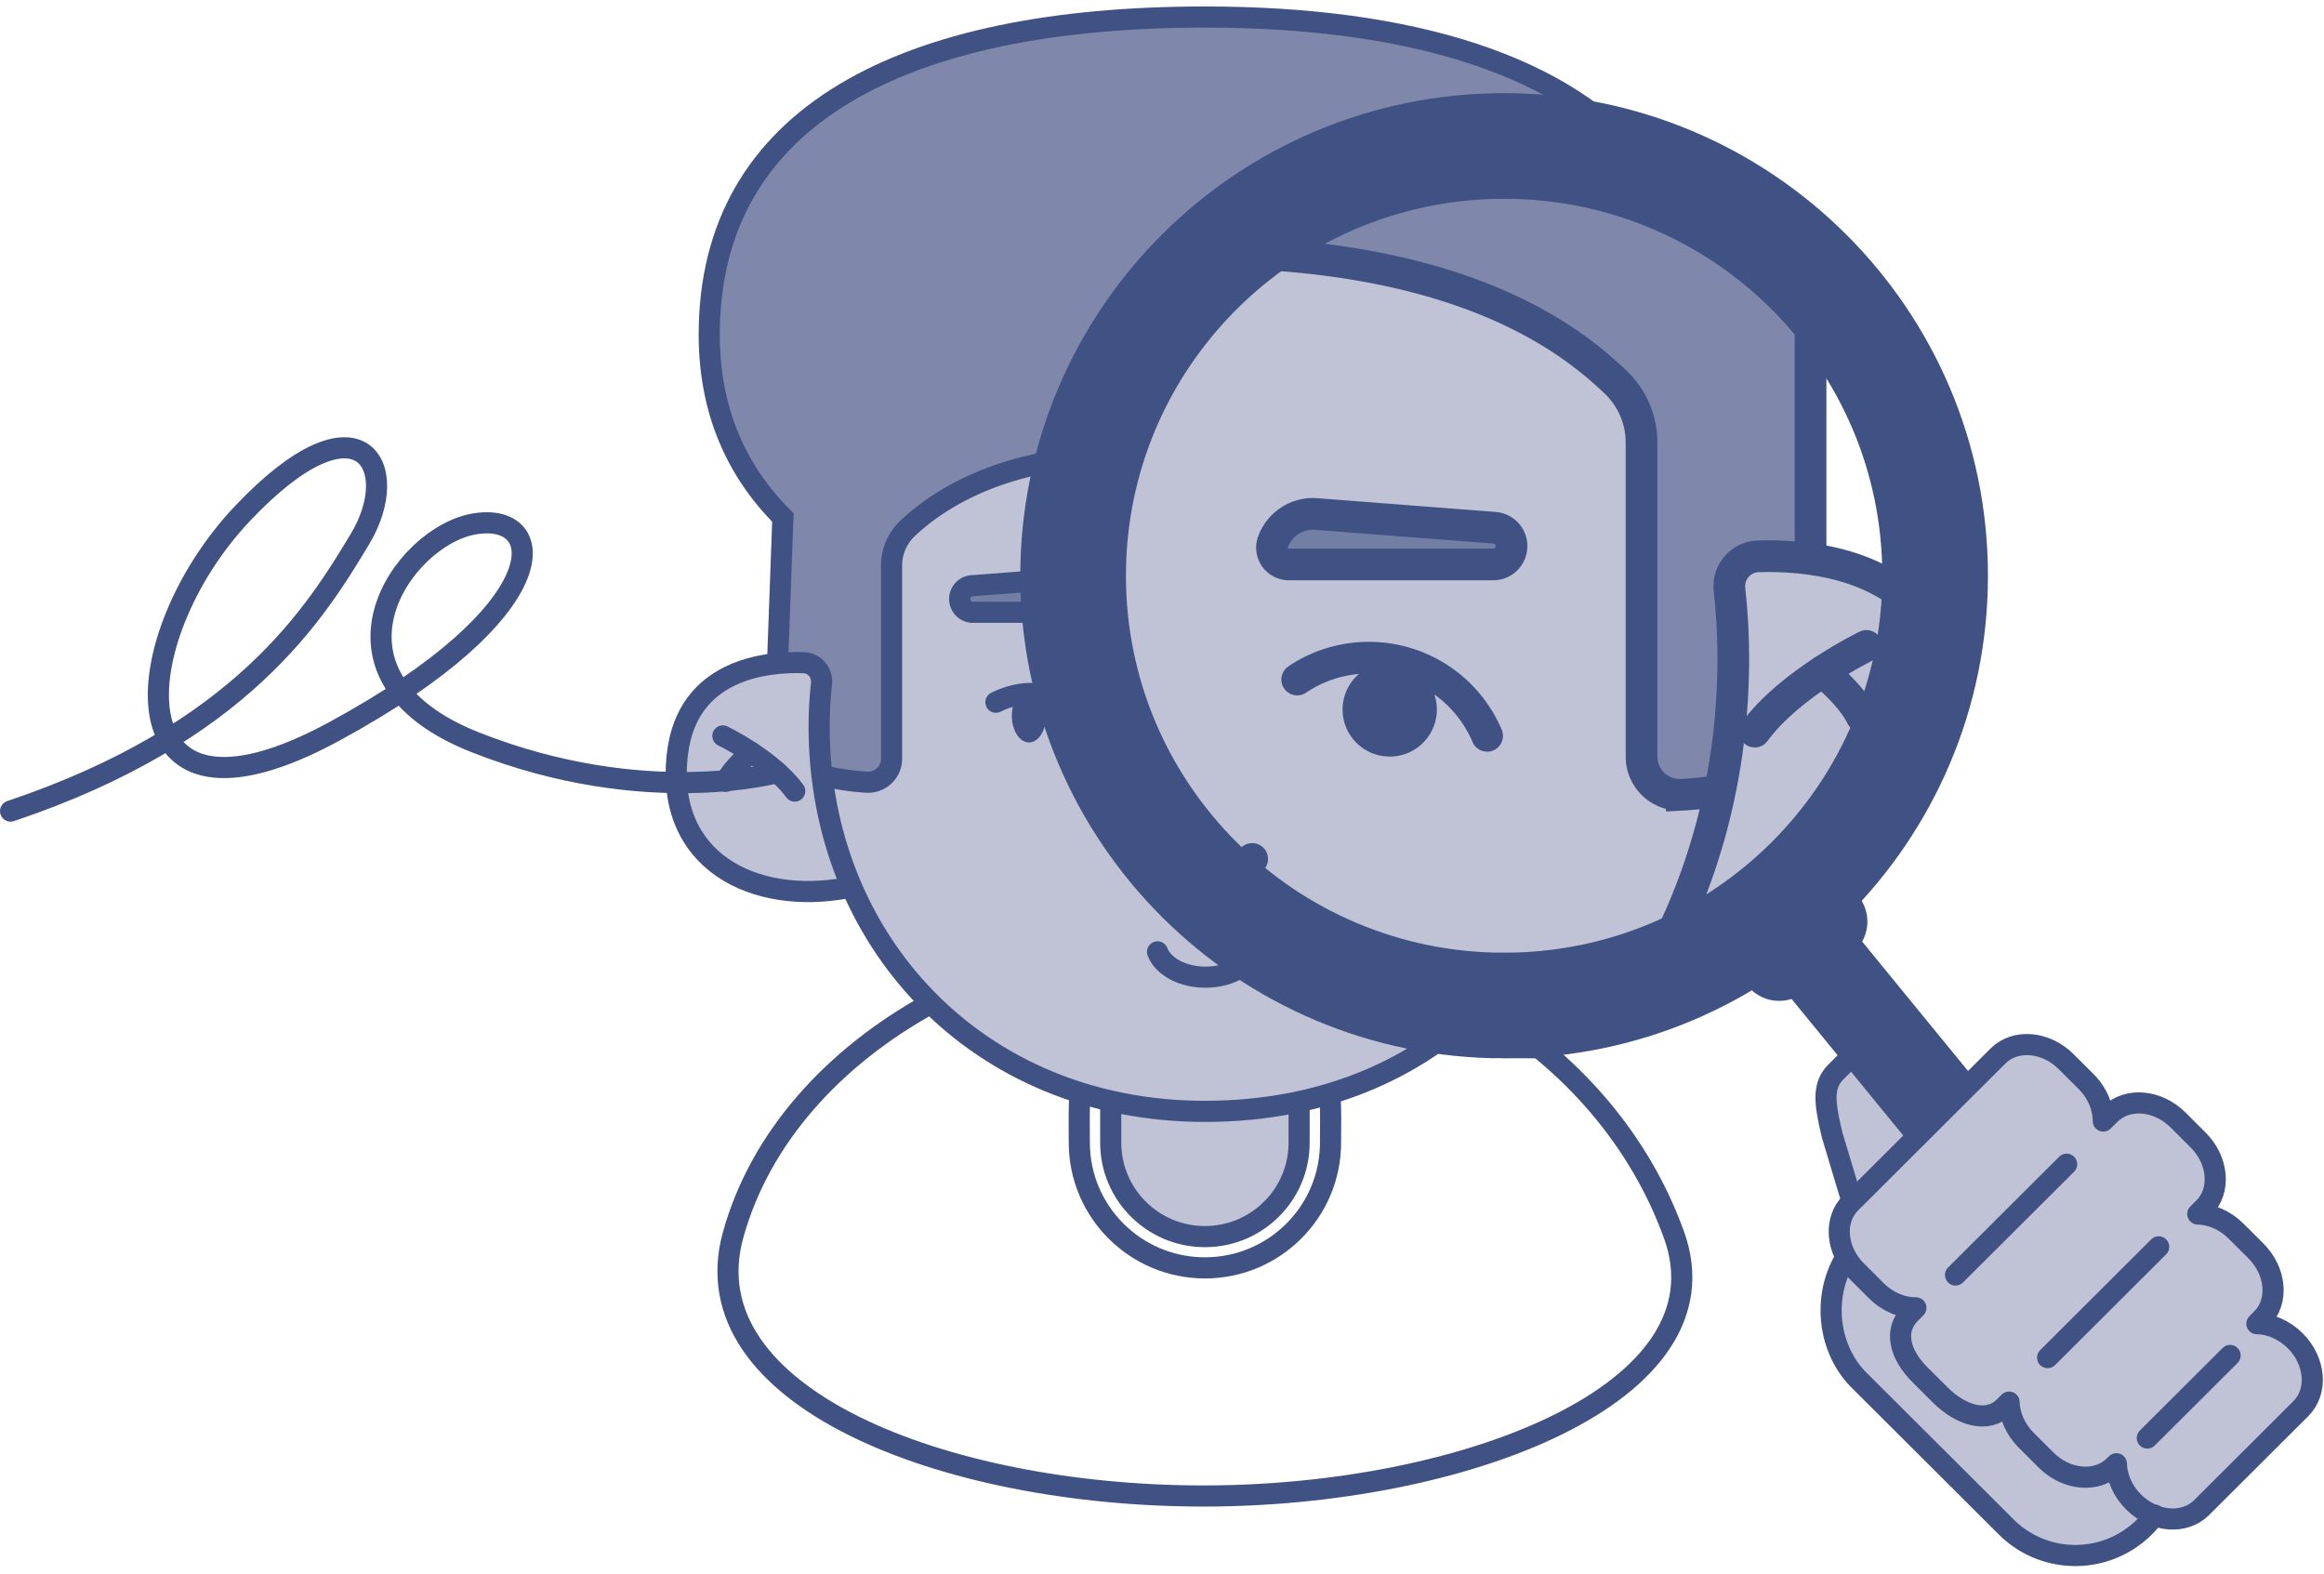 <svg xmlns="http://www.w3.org/2000/svg" width="220" height="149" fill="none" viewBox="0 0 220 149">
  <path fill="#BFC3D5" d="M102.16 43.336s-13.844.906-17.674 9.306L84.4 71.218s.187 3.112-2.348 2.82l-4.243-.627-.093-9.374s1.244-2.253-5.036-1.236c-6.285 1.016-8.952 4.903-8.646 11.152.306 6.249 6.038 12.426 16.582 10 0 0 6.124 16.292 24.528 20.607 0 0-1.529 7.282 2.939 10.195 4.467 2.913 11.41 4.154 14.523-4.056l.369-6.351s10.569-2.388 15.72-7.845c0 0-17.809.326-26.51-14.612-8.697-14.941-11.237-27.948-10.026-38.554Z"/>
  <path fill="#BFC3D5" d="M130.48 25.406s-13.785-2.884-16.417-1.5c-2.633 1.39-25.144 34.27-2.633 56.244 22.51 21.974 43.713 12.994 43.713 12.994l4-6.622 7.062.567s12.081-9.898 14.74-17.43c2.658-7.533.543-12.402-.794-13.329-1.338-.927-5.13-4.382-11.411-4.111 0 0-5.316.241-5.316 4.111 0 3.87.615 13.95-.599 18.549l-4.476.351s-2.955-.084-2.955-5.567c0-5.483.327-28.977.327-28.977s-1.393-8.993-25.241-15.28Zm45.917 73.144-3.24 3.832s-.701 1.567.186 4.628a242.217 242.217 0 0 1 1.844 6.846s-1.576 1.376-1.058 3.155c.518 1.778.476 2.231.476 2.231s-1.932 3.298-.837 7.659c0 0-.059 1.474 5.597 7.117a971.852 971.852 0 0 0 11.924 11.644s4.969 2.993 8.837.817c3.873-2.176 3.835-3.066 3.835-3.066s1.507 1.292 3.868-.245c2.361-1.537 10.425-10.382 10.425-10.382s1.949-3.374-.437-5.241c-2.387-1.867-4.03-2.075-4.03-2.075s2.675-2.769.459-6.228c-2.217-3.455-6.196-4.331-6.196-4.331s2.556-1.914 1.125-5.475-5.941-5.191-6.934-5.021c-.994.169-3.147 1.617-3.147 1.617s.004-2.329-2.374-4.403c-2.378-2.075-3.528-2.917-4.794-2.744-1.261.174-2.565.517-4.994 2.727s-6.026 6.177-6.026 6.177l-4.509-9.238Z"/>
  <path fill="#405183" d="m100.89 54.497-8.854 1.029s-1.537.245-1.044 1.778c.492 1.533 9.898.656 9.898.656v-3.463Zm25.143-5.513s-2.153-.321-3.749.352c-1.597.673-2.459 3.556-.616 3.92 1.843.369 19.487 0 19.487 0s3.126-.647 1.809-2.222c-1.316-1.575-3.163-1.33-3.163-1.33l-13.768-.72Z" opacity=".6"/>
  <path fill="#7F88AB" d="M94.278 3.482S75.45 6.556 69.721 19.626c-5.724 13.07-.162 25.56 4.22 29.189l-.33 13.853s4.08-1.003 4.11 1.978c.03 2.98-.688 9.331 1.202 9.03l3.13.365s2.552-.318 2.348-2.82c-.204-2.502.004-17.8.004-17.8s-.335-2.514 3.134-4.78c3.47-2.265 8.897-4.78 14.621-5.3 0 0 10.115-18.198 13.087-18.977 2.973-.779 5.296-.63 7.555-.292 2.259.343 20.608 2.176 30.163 11.999 0 0 2.794 1.69 2.709 8.235-.085 6.546-.319 26.39-.319 26.39s.217 4.746 2.998 4.53c2.782-.216 4.446 1.11 4.756-1.706.31-2.816.909-13.947.909-13.947s-1.758-6.562 2.557-6.93c4.314-.369 4.819.774 4.819.774V25.884L154.731 14.38c0 .005-14.353-18.781-60.453-10.898Z"/>
  <path stroke="#405183" stroke-miterlimit="10" stroke-width="2" d="M140.106 95.308c8.706 5.11 15.177 12.723 18.371 21.605 5.376 14.95-19.942 24.688-44.542 24.688s-48.745-9.424-44.541-24.688c2.544-9.23 9.533-16.901 18.723-21.944"/>
  <path stroke="#405183" stroke-miterlimit="10" stroke-width="2" d="M141.38 93.868c-6.331 6.978-15.691 11.326-27.317 11.326-21.657 0-36.52-16.3-36.52-36.412 0-1.376.076-2.735.225-4.073.115-1.033-.654-1.952-1.694-1.986-3.589-.118-10.982.627-11.942 8.6-1.223 10.165 7.22 14.395 16.137 12.701"/>
  <path stroke="#405183" stroke-miterlimit="10" stroke-width="2" d="M122.98 104.347v3.811c0 4.911-3.991 8.891-8.917 8.891s-8.918-3.98-8.918-8.891v-3.599"/>
  <path stroke="#405183" stroke-miterlimit="10" stroke-width="2" d="M125.885 103.526c.123 1.422.068 2.985.068 4.627 0 6.546-5.325 11.855-11.89 11.855s-11.891-5.309-11.891-11.855c0-1.786-.063-3.484.102-5.004"/>
  <path stroke="#405183" stroke-linecap="round" stroke-linejoin="round" stroke-miterlimit="10" stroke-width="2" d="M118.538 90.333c-.624 1.257-2.369 2.16-4.429 2.16-2.182 0-4.017-1.021-4.531-2.397"/>
  <path stroke="#405183" stroke-miterlimit="10" stroke-width="2" d="M74.112 48.984c-4.42-4.411-6.973-10.136-6.973-17.312 0-20.742 18.434-30.06 46.924-30.06 19.686 0 34.324 4.652 41.658 13.95"/>
  <path stroke="#405183" stroke-miterlimit="10" stroke-width="2" d="m73.606 62.8.505-13.82-.17-.165"/>
  <path stroke="#405183" stroke-linecap="round" stroke-miterlimit="10" stroke-width="2" d="M68.43 69.659s4.654 2.26 6.803 5.22"/>
  <path stroke="#405183" stroke-linecap="round" stroke-miterlimit="10" stroke-width="2" d="M71.114 71.217s-1.75 1.401-2.391 2.735"/>
  <path stroke="#405183" stroke-linecap="round" stroke-miterlimit="10" stroke-width="3" d="M176.681 61.14s-7.227 3.514-10.569 8.108"/>
  <path stroke="#405183" stroke-linecap="round" stroke-miterlimit="10" stroke-width="3" d="M172.515 63.558s2.718 2.176 3.712 4.246"/>
  <path stroke="#405183" stroke-linecap="round" stroke-miterlimit="10" stroke-width="10" d="M142.387 95.176c22.533 0 40.8-18.212 40.8-40.68 0-22.466-18.267-40.679-40.8-40.679-22.534 0-40.801 18.213-40.801 40.68s18.267 40.68 40.801 40.68Z"/>
  <path fill="#405183" d="m175.361 90.206-4.51 3.666a3.851 3.851 0 0 1-5.41-.55l-2.756-3.37 10.472-8.51 2.756 3.37a3.833 3.833 0 0 1-.552 5.394Z"/>
  <path fill="#405183" d="m186.932 102.145-6.123 6.118-12.672-15.496 6.684-5.432 12.111 14.81ZM97.408 70.277c.896 0 1.622-1.138 1.622-2.54 0-1.404-.726-2.541-1.622-2.541-.896 0-1.622 1.137-1.622 2.54s.726 2.54 1.622 2.54Z"/>
  <path stroke="#405183" stroke-linecap="round" stroke-miterlimit="10" stroke-width="2" d="M97.535 65.636s-1.495-.05-3.261.834"/>
  <path stroke="#405183" stroke-linecap="round" stroke-miterlimit="10" stroke-width="3" d="M118.538 81.302s-1.944 2.125-4.96 2.214"/>
  <path fill="#405183" d="M131.558 71.61a4.456 4.456 0 0 0 4.463-4.45 4.456 4.456 0 0 0-4.463-4.45 4.456 4.456 0 0 0-4.463 4.45 4.456 4.456 0 0 0 4.463 4.45Z"/>
  <path stroke="#405183" stroke-linecap="round" stroke-miterlimit="10" stroke-width="3" d="M122.798 64.32a12.12 12.12 0 0 1 6.79-2.067 12.15 12.15 0 0 1 11.189 7.393"/>
  <path stroke="#405183" stroke-miterlimit="10" stroke-width="3" d="M165.033 87.094a32.739 32.739 0 0 1-5.291-.567"/>
  <path stroke="#405183" stroke-miterlimit="10" stroke-width="3" d="M156.12 92.492c5.13-8.79 7.962-19.133 7.962-30.196 0-2.19-.123-4.353-.361-6.478-.183-1.639 1.04-3.103 2.696-3.159 4.391-.143 12.353.525 16.49 6.61"/>
  <path stroke="#405183" stroke-miterlimit="10" stroke-width="2" d="M77.81 73.41s2.094.512 4.243.627a2.227 2.227 0 0 0 2.348-2.22v-18.29c0-1.33.548-2.595 1.512-3.51 2.31-2.189 7.406-5.847 16.247-6.68"/>
  <path stroke="#405183" stroke-miterlimit="10" stroke-width="3" d="M162.821 74.837c-1.087.17-2.344.322-3.61.39a3.618 3.618 0 0 1-3.817-3.608V41.87c0-2.159-.892-4.22-2.463-5.711-3.758-3.56-13.394-11.707-36.873-12.249"/>
  <path stroke="#405183" stroke-miterlimit="10" stroke-width="3" d="M141.346 53.426h-19.334a1.593 1.593 0 0 1-1.503-2.134 4.026 4.026 0 0 1 4.008-2.646l16.961 1.308a1.742 1.742 0 0 1 1.609 1.736 1.735 1.735 0 0 1-1.741 1.736Z"/>
  <path stroke="#405183" stroke-miterlimit="10" stroke-width="2" d="m101.586 54.704-9.592.741a1.258 1.258 0 0 0 .097 2.511h9.64"/>
  <path stroke="#405183" stroke-linecap="round" stroke-linejoin="round" stroke-miterlimit="10" stroke-width="2" d="M217.269 126.901c-1.045-1.041-2.365-1.588-3.622-1.613l.454-.453c1.631-1.626 1.385-4.501-.543-6.427l-1.894-1.888c-1.041-1.038-2.361-1.584-3.614-1.614l.578-.575c1.63-1.626 1.384-4.501-.544-6.427l-1.894-1.889c-1.932-1.926-4.815-2.168-6.446-.542l-.637.635c.004-1.283-.544-2.654-1.622-3.73l-1.894-1.888c-1.932-1.926-4.816-2.168-6.446-.542l-13.954 13.913c-1.631 1.625-1.385 4.5.543 6.427l1.894 1.888c1.079 1.076 2.455 1.626 3.741 1.617l-.513.513c-1.631 1.626-1.024 3.903.908 5.83l1.894 1.888c1.932 1.927 4.455 2.765 6.081 1.139l.45-.449c.03 1.249.578 2.562 1.618 3.603l1.894 1.889c1.932 1.926 4.816 2.167 6.446.542l.2-.199c.03 1.249.573 2.57 1.618 3.611 1.932 1.927 4.815 2.168 6.446.542l9.402-9.374c1.63-1.626 1.388-4.505-.544-6.427Zm-21.632-16.703-10.518 10.484m19.232-2.664-10.514 10.484m17.275-.204-7.839 7.816"/>
  <path stroke="#405183" stroke-linecap="round" stroke-linejoin="round" stroke-miterlimit="10" stroke-width="2" d="M203.965 143.409c-.285.39-.603.767-.956 1.118-3.618 3.607-9.478 3.607-13.096 0l-13.924-13.883c-2.841-2.833-3.541-7.642-1.384-11.406m.654-5.741-1.809-6.025c-.701-2.956-.986-4.679.344-6.008l1.605-1.6a3.419 3.419 0 0 1 4.82 0l4.327 4.314"/>
  <path stroke="#405183" stroke-miterlimit="10" stroke-width="3" d="M171.394 27.252V52.77"/>
  <path stroke="#405183" stroke-linecap="round" stroke-miterlimit="10" stroke-width="2" d="M73.606 73.118s-12.518 3.484-28.578-2.841c-16.06-6.322-6.99-19.646 0-20.708 6.99-1.063 7.745 8.2-13.415 19.679-21.16 11.478-19.84-8.798-8.693-20.607 11.147-11.812 15.305-4.5 11.147 2.397C29.91 57.93 22.92 69.42 1 76.772"/>
</svg>
